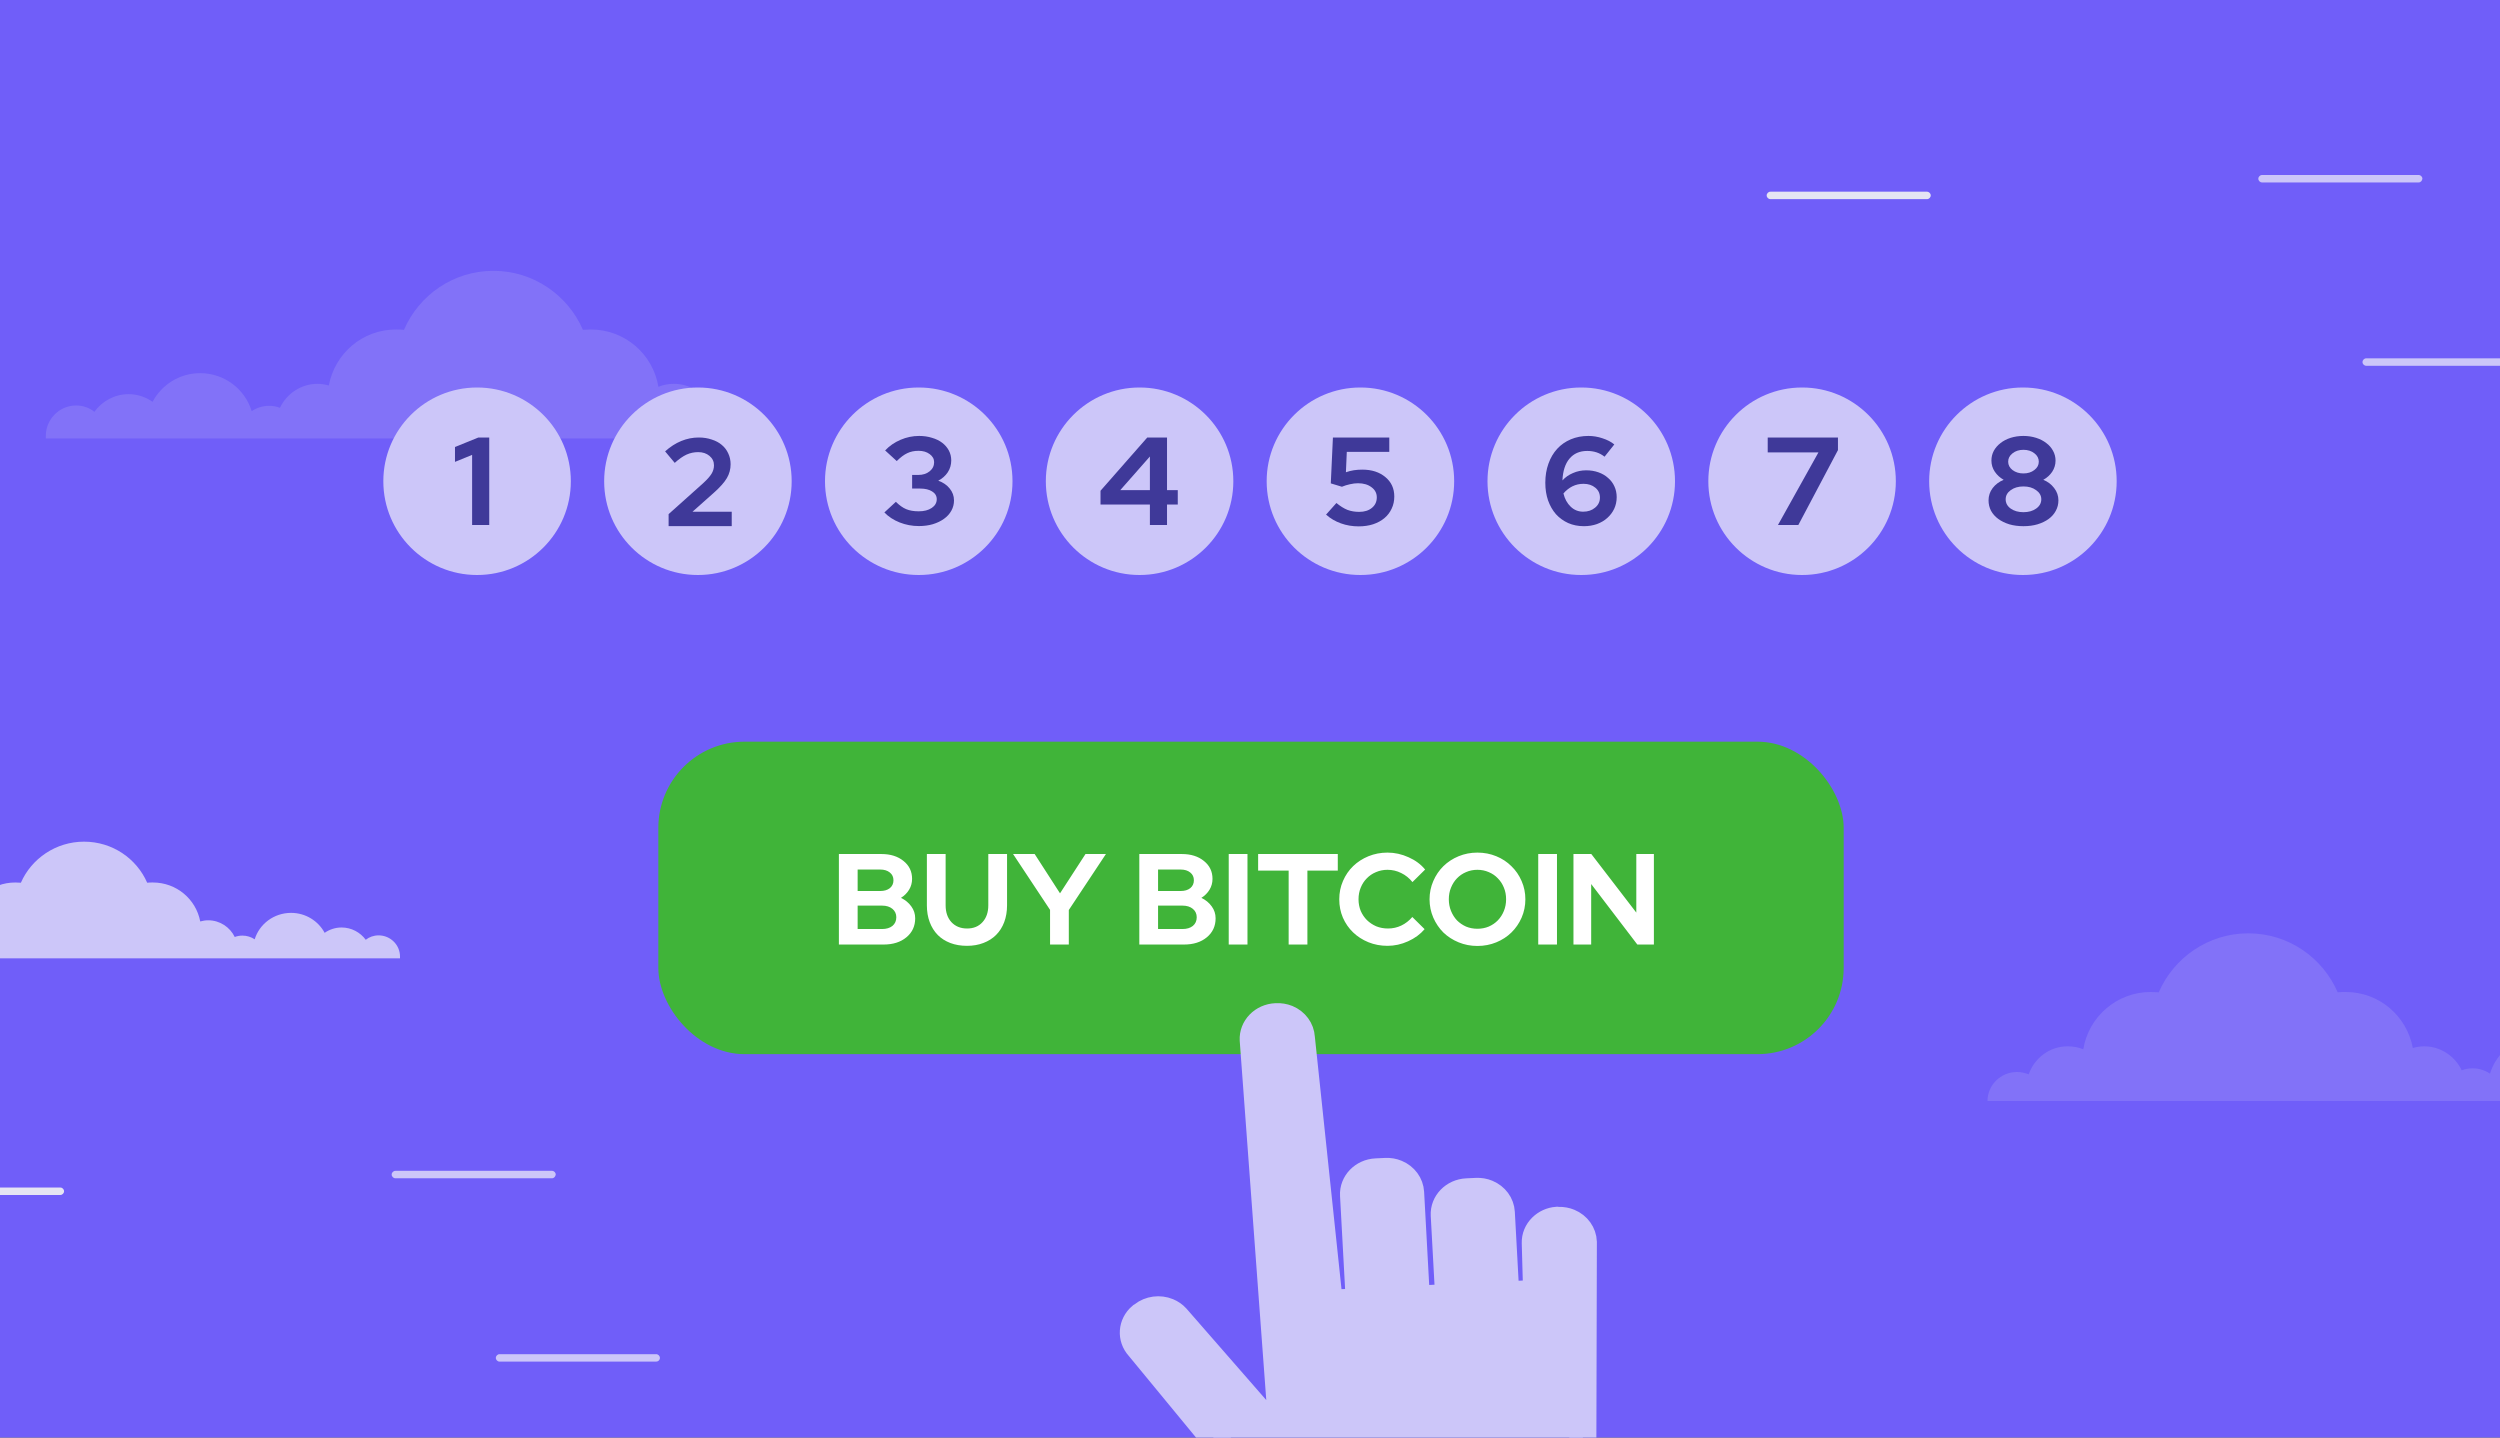 <?xml version="1.0" encoding="UTF-8"?> <svg xmlns="http://www.w3.org/2000/svg" width="600" height="345" viewBox="0 0 600 345" fill="none"><rect x="0" y="0" width="600" height="345" fill="#333333" stroke="none"/><g clip-path="url(#clip0_1220_1)"><rect width="600" height="345" fill="#705EF9"></rect><path d="M173.897 98.277C172.939 98.277 171.981 98.517 171.103 98.837C169.746 94.918 166.075 92.118 161.765 92.118C160.408 92.118 159.131 92.358 158.014 92.838C156.737 84.998 149.953 79.079 141.812 79.079C141.174 79.079 140.535 79.159 139.897 79.159C136.305 70.84 128.005 65 118.427 65C108.77 65 100.549 70.84 96.958 79.159C96.319 79.079 95.681 79.079 95.042 79.079C86.981 79.079 80.357 84.838 78.92 92.518C78.042 92.278 77.164 92.118 76.207 92.118C72.216 92.118 68.784 94.518 67.188 97.877C66.39 97.557 65.512 97.397 64.554 97.397C63.038 97.397 61.601 97.877 60.404 98.677C58.807 93.398 53.859 89.558 48.033 89.558C43.084 89.558 38.775 92.358 36.62 96.437C35.023 95.317 33.028 94.598 30.873 94.598C27.521 94.598 24.488 96.277 22.653 98.837C21.455 97.877 19.939 97.317 18.263 97.317C14.272 97.317 11 100.597 11 104.597C11 104.837 11 104.997 11 105.237H20.817H25.526H35.422H40.85H57.211H60.643H66.789H71.817H81.714H85.465H101.986H108.131H128.563H134.709H152.347H154.981H166.793H171.103H181C181 101.477 177.887 98.277 173.897 98.277Z" fill="#CCC6F9" fill-opacity="0.2"></path><rect x="158" y="178" width="284.483" height="75" rx="20.69" fill="#40B439"></rect><path d="M201.334 204.966H211.545C213.717 204.966 215.486 205.524 216.852 206.641C218.217 207.738 218.9 209.166 218.9 210.924C218.9 211.876 218.662 212.745 218.186 213.531C217.71 214.317 217.059 214.969 216.231 215.486C217.265 215.983 218.093 216.666 218.714 217.535C219.334 218.383 219.645 219.335 219.645 220.39C219.645 222.272 218.941 223.793 217.534 224.952C216.148 226.11 214.317 226.69 212.041 226.69H201.334V204.966ZM211.265 208.69H205.834V213.841H211.265C212.217 213.841 212.983 213.614 213.562 213.159C214.141 212.683 214.431 212.052 214.431 211.266C214.431 210.479 214.141 209.859 213.562 209.403C212.983 208.928 212.217 208.69 211.265 208.69ZM211.7 222.966C212.734 222.966 213.562 222.717 214.183 222.221C214.803 221.703 215.114 221.01 215.114 220.141C215.114 219.314 214.803 218.641 214.183 218.124C213.562 217.607 212.734 217.348 211.7 217.348H205.834V222.966H211.7ZM241.692 217.286C241.692 218.755 241.464 220.1 241.009 221.321C240.554 222.521 239.902 223.545 239.054 224.393C238.226 225.221 237.213 225.862 236.013 226.317C234.833 226.772 233.519 227 232.071 227C230.602 227 229.268 226.772 228.068 226.317C226.888 225.862 225.885 225.221 225.057 224.393C224.23 223.545 223.588 222.521 223.133 221.321C222.678 220.121 222.451 218.776 222.451 217.286V204.966H226.951V217.286C226.951 218.962 227.416 220.307 228.347 221.321C229.299 222.335 230.551 222.841 232.102 222.841C233.654 222.841 234.885 222.335 235.795 221.321C236.726 220.307 237.192 218.962 237.192 217.286V204.966H241.692V217.286ZM252.014 226.69V218.372L243.138 204.966H248.321L254.404 214.4L260.518 204.966H265.421L256.514 218.403V226.69H252.014ZM273.435 204.966H283.645C285.818 204.966 287.587 205.524 288.952 206.641C290.318 207.738 291.001 209.166 291.001 210.924C291.001 211.876 290.763 212.745 290.287 213.531C289.811 214.317 289.159 214.969 288.332 215.486C289.366 215.983 290.194 216.666 290.814 217.535C291.435 218.383 291.745 219.335 291.745 220.39C291.745 222.272 291.042 223.793 289.635 224.952C288.249 226.11 286.418 226.69 284.142 226.69H273.435V204.966ZM283.366 208.69H277.935V213.841H283.366C284.318 213.841 285.083 213.614 285.663 213.159C286.242 212.683 286.532 212.052 286.532 211.266C286.532 210.479 286.242 209.859 285.663 209.403C285.083 208.928 284.318 208.69 283.366 208.69ZM283.801 222.966C284.835 222.966 285.663 222.717 286.283 222.221C286.904 221.703 287.214 221.01 287.214 220.141C287.214 219.314 286.904 218.641 286.283 218.124C285.663 217.607 284.835 217.348 283.801 217.348H277.935V222.966H283.801ZM294.893 226.69V204.966H299.393V226.69H294.893ZM301.952 208.938V204.966H321.069V208.938H313.776V226.69H309.276V208.938H301.952ZM333.122 222.841C334.26 222.841 335.325 222.603 336.318 222.128C337.312 221.652 338.191 220.969 338.956 220.079L341.905 222.997C340.87 224.217 339.546 225.19 337.932 225.914C336.339 226.638 334.694 227 332.998 227C331.363 227 329.832 226.71 328.405 226.131C326.998 225.552 325.777 224.766 324.743 223.772C323.708 222.779 322.891 221.6 322.291 220.235C321.712 218.869 321.422 217.4 321.422 215.828C321.422 214.255 321.722 212.786 322.322 211.421C322.922 210.035 323.739 208.845 324.774 207.852C325.808 206.859 327.029 206.072 328.436 205.493C329.863 204.914 331.384 204.624 332.998 204.624C334.736 204.624 336.422 204.997 338.056 205.741C339.691 206.466 341.015 207.448 342.029 208.69L338.987 211.7C338.222 210.748 337.322 210.024 336.287 209.528C335.253 209.01 334.156 208.752 332.998 208.752C332.025 208.752 331.105 208.938 330.236 209.31C329.387 209.662 328.653 210.159 328.032 210.8C327.412 211.421 326.925 212.166 326.574 213.035C326.222 213.883 326.046 214.814 326.046 215.828C326.046 216.821 326.222 217.752 326.574 218.621C326.946 219.469 327.443 220.203 328.063 220.824C328.705 221.445 329.449 221.941 330.298 222.314C331.167 222.666 332.108 222.841 333.122 222.841ZM366.088 215.828C366.088 217.379 365.788 218.848 365.188 220.235C364.588 221.6 363.771 222.79 362.736 223.803C361.723 224.797 360.512 225.583 359.105 226.162C357.698 226.741 356.188 227.031 354.574 227.031C352.981 227.031 351.481 226.741 350.074 226.162C348.667 225.583 347.447 224.797 346.412 223.803C345.398 222.79 344.591 221.6 343.991 220.235C343.391 218.848 343.091 217.379 343.091 215.828C343.091 214.276 343.391 212.817 343.991 211.452C344.591 210.066 345.398 208.876 346.412 207.883C347.447 206.869 348.667 206.072 350.074 205.493C351.481 204.914 352.981 204.624 354.574 204.624C356.188 204.624 357.698 204.914 359.105 205.493C360.512 206.072 361.723 206.869 362.736 207.883C363.771 208.876 364.588 210.066 365.188 211.452C365.788 212.817 366.088 214.276 366.088 215.828ZM361.464 215.828C361.464 214.814 361.288 213.883 360.936 213.035C360.585 212.166 360.098 211.421 359.478 210.8C358.878 210.159 358.154 209.662 357.305 209.31C356.457 208.938 355.547 208.752 354.574 208.752C353.602 208.752 352.691 208.938 351.843 209.31C351.016 209.662 350.291 210.159 349.671 210.8C349.071 211.421 348.595 212.166 348.243 213.035C347.891 213.883 347.716 214.814 347.716 215.828C347.716 216.821 347.891 217.752 348.243 218.621C348.595 219.49 349.071 220.245 349.671 220.886C350.291 221.507 351.016 222.003 351.843 222.376C352.691 222.728 353.602 222.903 354.574 222.903C355.547 222.903 356.457 222.728 357.305 222.376C358.154 222.003 358.878 221.507 359.478 220.886C360.098 220.245 360.585 219.49 360.936 218.621C361.288 217.752 361.464 216.821 361.464 215.828ZM369.175 226.69V204.966H373.675V226.69H369.175ZM377.631 204.966H381.914L392.714 219.024V204.966H396.934V226.69H392.962L381.883 212.166V226.69H377.631V204.966Z" fill="white"></path><circle cx="114.5" cy="115.5" r="22.5" fill="#CCC6F9"></circle><path d="M117.418 105V126H113.308V109.17L109.198 110.85V107.28L114.808 105H117.418Z" fill="#3F3999"></path><circle cx="167.5" cy="115.5" r="22.5" fill="#CCC6F9"></circle><path d="M160.465 126.27V123.39L168.745 115.98C169.685 115.12 170.355 114.37 170.755 113.73C171.155 113.07 171.355 112.39 171.355 111.69C171.355 110.77 170.995 110.01 170.275 109.41C169.555 108.81 168.655 108.51 167.575 108.51C166.575 108.51 165.635 108.71 164.755 109.11C163.895 109.51 162.955 110.17 161.935 111.09L159.625 108.33C160.845 107.23 162.135 106.4 163.495 105.84C164.855 105.28 166.255 105 167.695 105C168.815 105 169.845 105.16 170.785 105.48C171.745 105.78 172.555 106.21 173.215 106.77C173.895 107.33 174.415 108.01 174.775 108.81C175.155 109.61 175.345 110.48 175.345 111.42C175.345 112.62 175.045 113.73 174.445 114.75C173.845 115.77 172.805 116.94 171.325 118.26L166.195 122.82H175.615V126.27H160.465Z" fill="#3F3999"></path><circle cx="220.5" cy="115.5" r="22.5" fill="#CCC6F9"></circle><path d="M228.96 120.105C228.96 120.985 228.75 121.805 228.33 122.565C227.91 123.325 227.32 123.975 226.56 124.515C225.82 125.055 224.93 125.485 223.89 125.805C222.87 126.105 221.75 126.255 220.53 126.255C218.91 126.255 217.37 125.965 215.91 125.385C214.45 124.805 213.23 124.005 212.25 122.985L215.01 120.435C215.85 121.275 216.68 121.865 217.5 122.205C218.32 122.545 219.32 122.715 220.5 122.715C221.78 122.715 222.82 122.445 223.62 121.905C224.42 121.365 224.82 120.665 224.82 119.805C224.82 119.025 224.45 118.405 223.71 117.945C222.99 117.485 222.03 117.255 220.83 117.255H218.91V113.985H220.41C221.49 113.985 222.39 113.695 223.11 113.115C223.83 112.535 224.19 111.805 224.19 110.925C224.19 110.145 223.83 109.495 223.11 108.975C222.41 108.455 221.52 108.195 220.44 108.195C219.42 108.195 218.52 108.385 217.74 108.765C216.96 109.125 216.12 109.755 215.22 110.655L212.43 108.105C213.45 107.025 214.68 106.175 216.12 105.555C217.56 104.935 219.05 104.625 220.59 104.625C221.71 104.625 222.74 104.775 223.68 105.075C224.64 105.355 225.46 105.755 226.14 106.275C226.82 106.795 227.35 107.415 227.73 108.135C228.11 108.855 228.3 109.645 228.3 110.505C228.3 111.545 228.02 112.495 227.46 113.355C226.9 114.195 226.14 114.865 225.18 115.365C226.32 115.765 227.23 116.385 227.91 117.225C228.61 118.065 228.96 119.025 228.96 120.105Z" fill="#3F3999"></path><circle cx="273.5" cy="115.5" r="22.5" fill="#CCC6F9"></circle><path d="M280.085 105V117.63H282.665V121.08H280.085V126H275.975V121.08H264.125V117.78L275.345 105H280.085ZM268.865 117.63H275.975V109.56L268.865 117.63Z" fill="#3F3999"></path><circle cx="326.5" cy="115.5" r="22.5" fill="#CCC6F9"></circle><path d="M319.39 116.01L319.9 105H333.43V108.45H323.23L323.02 113.34C323.64 113.12 324.27 112.96 324.91 112.86C325.57 112.76 326.25 112.71 326.95 112.71C329.23 112.71 331.08 113.31 332.5 114.51C333.92 115.69 334.63 117.24 334.63 119.16C334.63 120.22 334.42 121.19 334 122.07C333.6 122.95 333.02 123.71 332.26 124.35C331.52 124.97 330.62 125.46 329.56 125.82C328.5 126.16 327.34 126.33 326.08 126.33C324.58 126.33 323.16 126.09 321.82 125.61C320.48 125.13 319.29 124.43 318.25 123.51L320.74 120.72C321.66 121.48 322.54 122.03 323.38 122.37C324.24 122.69 325.18 122.85 326.2 122.85C327.46 122.85 328.48 122.53 329.26 121.89C330.04 121.25 330.43 120.41 330.43 119.37C330.43 118.37 330.01 117.56 329.17 116.94C328.33 116.3 327.25 115.98 325.93 115.98C325.31 115.98 324.66 116.06 323.98 116.22C323.32 116.36 322.68 116.56 322.06 116.82L319.39 116.01Z" fill="#3F3999"></path><circle cx="379.5" cy="115.5" r="22.5" fill="#CCC6F9"></circle><path d="M380.145 126.285C378.765 126.285 377.505 126.035 376.365 125.535C375.225 125.015 374.245 124.305 373.425 123.405C372.625 122.485 371.995 121.385 371.535 120.105C371.095 118.825 370.875 117.415 370.875 115.875C370.875 114.195 371.125 112.665 371.625 111.285C372.125 109.885 372.825 108.695 373.725 107.715C374.625 106.735 375.715 105.975 376.995 105.435C378.275 104.895 379.685 104.625 381.225 104.625C382.365 104.625 383.495 104.815 384.615 105.195C385.735 105.555 386.675 106.045 387.435 106.665L385.095 109.605C384.475 109.125 383.825 108.775 383.145 108.555C382.465 108.335 381.725 108.225 380.925 108.225C379.125 108.225 377.705 108.845 376.665 110.085C375.645 111.305 375.085 113.045 374.985 115.305C375.665 114.545 376.505 113.955 377.505 113.535C378.505 113.095 379.565 112.875 380.685 112.875C381.745 112.875 382.725 113.035 383.625 113.355C384.525 113.675 385.295 114.125 385.935 114.705C386.595 115.265 387.105 115.945 387.465 116.745C387.825 117.525 388.005 118.385 388.005 119.325C388.005 120.325 387.805 121.255 387.405 122.115C387.005 122.955 386.455 123.685 385.755 124.305C385.075 124.925 384.245 125.415 383.265 125.775C382.305 126.115 381.265 126.285 380.145 126.285ZM380.025 116.115C379.085 116.115 378.205 116.315 377.385 116.715C376.585 117.115 375.865 117.685 375.225 118.425C375.545 119.745 376.125 120.805 376.965 121.605C377.805 122.405 378.805 122.805 379.965 122.805C381.105 122.805 382.055 122.485 382.815 121.845C383.595 121.205 383.985 120.395 383.985 119.415C383.985 118.435 383.615 117.645 382.875 117.045C382.135 116.425 381.185 116.115 380.025 116.115Z" fill="#3F3999"></path><circle cx="432.5" cy="115.5" r="22.5" fill="#CCC6F9"></circle><path d="M426.71 126L436.43 108.57H424.25V105H441.11V108.03L431.6 126H426.71Z" fill="#3F3999"></path><circle cx="485.5" cy="115.5" r="22.5" fill="#CCC6F9"></circle><path d="M485.62 126.285C484.4 126.285 483.27 126.135 482.23 125.835C481.21 125.515 480.33 125.085 479.59 124.545C478.85 124.005 478.27 123.355 477.85 122.595C477.45 121.835 477.25 120.995 477.25 120.075C477.25 118.995 477.58 118.015 478.24 117.135C478.92 116.255 479.8 115.595 480.88 115.155C480 114.655 479.29 114.005 478.75 113.205C478.21 112.405 477.94 111.515 477.94 110.535C477.94 109.695 478.13 108.915 478.51 108.195C478.91 107.475 479.45 106.855 480.13 106.335C480.81 105.795 481.62 105.375 482.56 105.075C483.52 104.775 484.54 104.625 485.62 104.625C486.7 104.625 487.71 104.775 488.65 105.075C489.61 105.375 490.43 105.795 491.11 106.335C491.81 106.855 492.35 107.475 492.73 108.195C493.13 108.915 493.33 109.695 493.33 110.535C493.33 111.515 493.06 112.415 492.52 113.235C491.98 114.035 491.27 114.675 490.39 115.155C491.47 115.595 492.34 116.255 493 117.135C493.68 118.015 494.02 118.995 494.02 120.075C494.02 120.995 493.81 121.835 493.39 122.595C492.99 123.355 492.42 124.005 491.68 124.545C490.94 125.085 490.05 125.515 489.01 125.835C487.99 126.135 486.86 126.285 485.62 126.285ZM485.62 113.625C486.66 113.625 487.53 113.355 488.23 112.815C488.95 112.275 489.31 111.605 489.31 110.805C489.31 110.005 488.96 109.335 488.26 108.795C487.56 108.235 486.68 107.955 485.62 107.955C484.58 107.955 483.71 108.235 483.01 108.795C482.31 109.335 481.96 110.005 481.96 110.805C481.96 111.605 482.31 112.275 483.01 112.815C483.73 113.355 484.6 113.625 485.62 113.625ZM485.62 122.925C486.86 122.925 487.88 122.635 488.68 122.055C489.5 121.475 489.91 120.735 489.91 119.835C489.91 118.955 489.5 118.225 488.68 117.645C487.88 117.045 486.86 116.745 485.62 116.745C484.4 116.745 483.38 117.045 482.56 117.645C481.76 118.225 481.36 118.955 481.36 119.835C481.36 120.735 481.76 121.475 482.56 122.055C483.38 122.635 484.4 122.925 485.62 122.925Z" fill="#3F3999"></path><path d="M580.483 43.787H542.894C542.417 43.787 542 43.37 542 42.894C542 42.417 542.417 42 542.894 42H580.483C580.959 42 581.376 42.417 581.376 42.894C581.317 43.37 580.959 43.787 580.483 43.787Z" fill="#CCC6F9"></path><path d="M462.483 47.795H424.894C424.417 47.795 424 47.378 424 46.901C424 46.425 424.417 46.008 424.894 46.008H462.483C462.959 46.008 463.376 46.425 463.376 46.901C463.376 47.378 462.959 47.795 462.483 47.795Z" fill="#E5E5F3"></path><path d="M605.483 87.787H567.894C567.417 87.787 567 87.37 567 86.894C567 86.417 567.417 86 567.894 86H605.483C605.959 86 606.376 86.417 606.376 86.894C606.376 87.43 605.959 87.787 605.483 87.787Z" fill="#CCC6F9"></path><path d="M132.483 282.787H94.894C94.417 282.787 94 282.37 94 281.894C94 281.417 94.417 281 94.894 281H132.483C132.959 281 133.376 281.417 133.376 281.894C133.317 282.37 132.959 282.787 132.483 282.787Z" fill="#CCC6F9"></path><path d="M14.483 286.795H-23.106C-23.583 286.795 -24 286.378 -24 285.901C-24 285.425 -23.583 285.008 -23.106 285.008H14.483C14.959 285.008 15.376 285.425 15.376 285.901C15.376 286.378 14.959 286.795 14.483 286.795Z" fill="#E5E5F3"></path><path d="M157.483 326.787H119.894C119.417 326.787 119 326.37 119 325.894C119 325.417 119.417 325 119.894 325H157.483C157.959 325 158.376 325.417 158.376 325.894C158.376 326.43 157.959 326.787 157.483 326.787Z" fill="#CCC6F9"></path><path d="M484.103 257.277C485.061 257.277 486.019 257.517 486.897 257.837C488.254 253.918 491.925 251.118 496.235 251.118C497.592 251.118 498.869 251.358 499.986 251.838C501.263 243.998 508.047 238.079 516.188 238.079C516.826 238.079 517.465 238.159 518.103 238.159C521.695 229.84 529.995 224 539.573 224C549.23 224 557.451 229.84 561.042 238.159C561.681 238.079 562.319 238.079 562.958 238.079C571.019 238.079 577.643 243.838 579.08 251.518C579.958 251.278 580.836 251.118 581.793 251.118C585.784 251.118 589.216 253.518 590.812 256.877C591.61 256.557 592.488 256.397 593.446 256.397C594.962 256.397 596.399 256.877 597.596 257.677C599.193 252.398 604.141 248.558 609.967 248.558C614.916 248.558 619.225 251.358 621.38 255.437C622.977 254.318 624.972 253.598 627.127 253.598C630.479 253.598 633.512 255.277 635.347 257.837C636.545 256.877 638.061 256.317 639.737 256.317C643.728 256.317 647 259.597 647 263.597C647 263.837 647 263.997 647 264.237H637.183H632.474H622.577H617.15H600.789H597.357H591.211H586.183H576.286H572.535H556.014H549.869H529.437H523.291H505.653H503.019H491.207H486.897H477C477 260.477 480.113 257.277 484.103 257.277Z" fill="#CCC6F9" fill-opacity="0.2"></path><path d="M-18.986 225.157C-18.31 225.157 -17.634 225.324 -17.014 225.547C-16.056 222.819 -13.465 220.871 -10.422 220.871C-9.465 220.871 -8.563 221.038 -7.775 221.372C-6.873 215.917 -2.084 211.797 3.662 211.797C4.113 211.797 4.563 211.853 5.014 211.853C7.549 206.064 13.409 202 20.169 202C26.986 202 32.789 206.064 35.324 211.853C35.775 211.797 36.225 211.797 36.676 211.797C42.366 211.797 47.042 215.805 48.056 221.149C48.676 220.982 49.296 220.871 49.972 220.871C52.789 220.871 55.211 222.541 56.338 224.879C56.901 224.656 57.521 224.545 58.197 224.545C59.268 224.545 60.282 224.879 61.127 225.435C62.254 221.761 65.746 219.089 69.859 219.089C73.352 219.089 76.394 221.038 77.915 223.877C79.042 223.097 80.451 222.596 81.972 222.596C84.338 222.596 86.479 223.765 87.775 225.547C88.62 224.879 89.69 224.489 90.873 224.489C93.69 224.489 96 226.771 96 229.555C96 229.722 96 229.833 96 230H89.07H85.746H78.761H74.93H63.38H60.958H56.62H53.07H46.084H43.437H31.775H27.437H13.014H8.676H-3.775H-5.634H-13.972H-17.014H-24C-24 227.384 -21.803 225.157 -18.986 225.157Z" fill="#CCC6F9"></path><path d="M376.609 293.355C375.834 293.033 375.009 292.88 374.146 292.901C373.978 292.909 373.81 292.894 373.642 292.872C372.261 292.989 370.997 293.567 370.032 294.51C368.98 295.541 368.424 296.894 368.468 298.32L368.724 307.593C368.768 309.173 367.459 310.489 365.771 310.569L364.5 310.628C362.782 310.708 361.321 309.472 361.233 307.871L360.312 290.993C360.203 288.974 358.902 287.212 356.929 286.386C356.11 286.042 355.233 285.896 354.327 285.94L352.032 286.049C348.89 286.196 346.464 288.711 346.624 291.644L347.545 308.522C347.589 309.29 347.297 310.043 346.749 310.621C346.193 311.191 345.419 311.535 344.6 311.571L343.043 311.644C341.326 311.725 339.864 310.489 339.777 308.887L338.542 286.203C338.432 284.185 337.131 282.422 335.158 281.596C334.34 281.252 333.463 281.106 332.556 281.15L330.262 281.259C327.119 281.406 324.693 283.921 324.854 286.854L326.089 309.538C326.133 310.306 325.84 311.059 325.292 311.637C324.737 312.207 323.962 312.551 323.144 312.595L322.011 312.646C320.352 312.727 318.92 311.571 318.759 310.028L312.335 249.185C312.328 249.141 312.328 249.09 312.321 249.046C312.211 247.028 310.91 245.265 308.937 244.439C308.097 244.11 307.22 243.964 306.313 244.008L306.197 244.015C304.669 244.088 303.266 244.71 302.243 245.763C301.227 246.816 300.708 248.169 300.774 249.58L307.19 336.376C307.285 337.642 306.489 338.812 305.232 339.28C303.968 339.748 302.535 339.397 301.68 338.409L282.307 316.208C281.751 315.601 281.072 315.133 280.297 314.811C278.302 313.984 275.941 314.299 274.275 315.615C274.166 315.703 274.049 315.783 273.932 315.857L273.866 315.893C271.6 317.816 271.359 321.093 273.354 323.286C273.384 323.323 273.42 323.36 273.449 323.396L316.859 376.085C317.363 376.626 317.962 377.058 318.642 377.372C318.664 377.38 318.686 377.394 318.701 377.402C319.599 377.84 320.593 378.038 321.616 377.994L375.264 375.449C375.761 375.427 376.251 375.339 376.719 375.201C376.763 375.186 376.806 375.171 376.85 375.164C378.896 374.645 379.898 372.89 379.817 369.943C379.817 369.913 379.817 369.884 379.817 369.862L380 298.064C379.927 296.024 378.604 294.181 376.609 293.355Z" fill="#CCC6F9" stroke="#CCC6F9" stroke-width="6.5"></path></g><defs><clipPath id="clip0_1220_1"><rect width="600" height="345" fill="white"></rect></clipPath></defs></svg> 